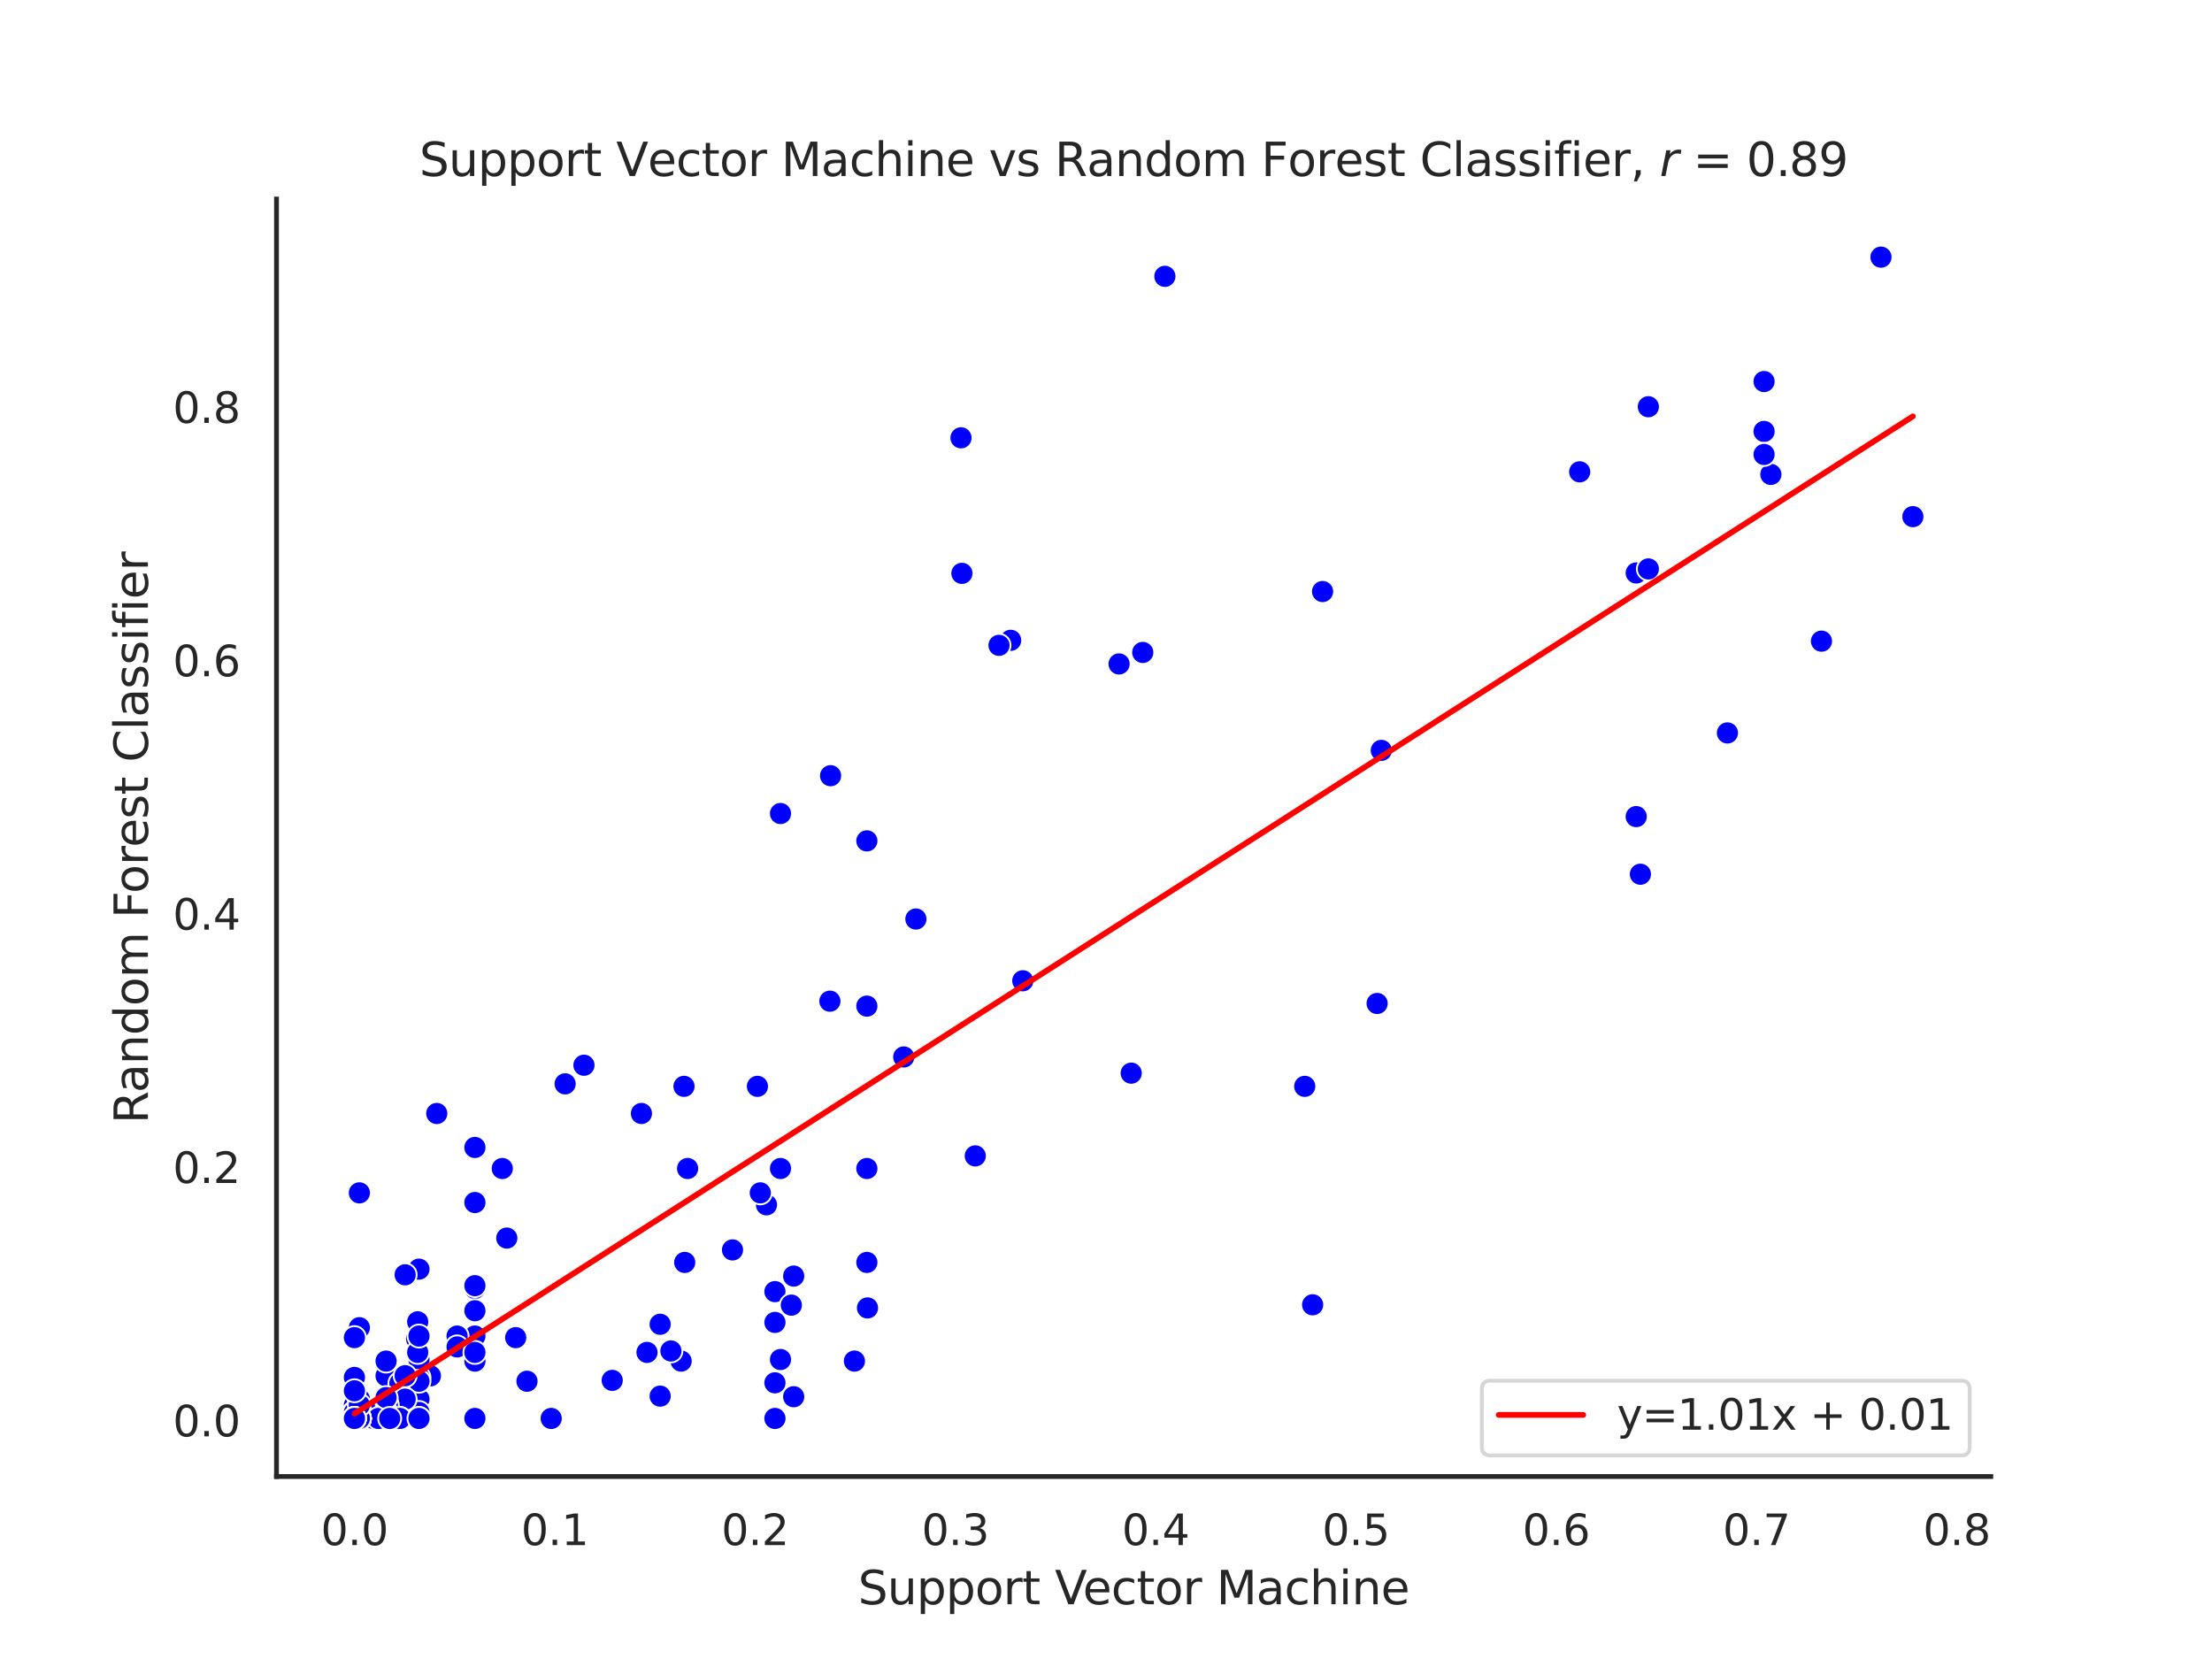 <?xml version="1.0" encoding="utf-8" standalone="no"?>
<!DOCTYPE svg PUBLIC "-//W3C//DTD SVG 1.1//EN"
  "http://www.w3.org/Graphics/SVG/1.1/DTD/svg11.dtd">
<svg xmlns:xlink="http://www.w3.org/1999/xlink" width="576pt" height="432pt" viewBox="0 0 576 432" xmlns="http://www.w3.org/2000/svg" version="1.1">
 <defs>
  <style type="text/css">*{stroke-linejoin: round; stroke-linecap: butt}</style>
 </defs>
 <g id="figure_1">
  <g id="patch_1">
   <path d="M 0 432 
L 576 432 
L 576 0 
L 0 0 
z
" style="fill: #ffffff"/>
  </g>
  <g id="axes_1">
   <g id="patch_2">
    <path d="M 72 384.48 
L 518.4 384.48 
L 518.4 51.84 
L 72 51.84 
z
" style="fill: #ffffff"/>
   </g>
   <g id="matplotlib.axis_1">
    <g id="xtick_1">
     <g id="text_1">
      <!-- 0.0 -->
      <g style="fill: #262626" transform="translate(83.544 402.338) scale(0.11 -0.11)">
       <defs>
        <path id="DejaVuSans-30" d="M 2034 4250 
Q 1547 4250 1301 3770 
Q 1056 3291 1056 2328 
Q 1056 1369 1301 889 
Q 1547 409 2034 409 
Q 2525 409 2770 889 
Q 3016 1369 3016 2328 
Q 3016 3291 2770 3770 
Q 2525 4250 2034 4250 
z
M 2034 4750 
Q 2819 4750 3233 4129 
Q 3647 3509 3647 2328 
Q 3647 1150 3233 529 
Q 2819 -91 2034 -91 
Q 1250 -91 836 529 
Q 422 1150 422 2328 
Q 422 3509 836 4129 
Q 1250 4750 2034 4750 
z
" transform="scale(0.016)"/>
        <path id="DejaVuSans-2e" d="M 684 794 
L 1344 794 
L 1344 0 
L 684 0 
L 684 794 
z
" transform="scale(0.016)"/>
       </defs>
       <use xlink:href="#DejaVuSans-30"/>
       <use xlink:href="#DejaVuSans-2e" x="63.623"/>
       <use xlink:href="#DejaVuSans-30" x="95.41"/>
      </g>
     </g>
    </g>
    <g id="xtick_2">
     <g id="text_2">
      <!-- 0.1 -->
      <g style="fill: #262626" transform="translate(135.696 402.338) scale(0.11 -0.11)">
       <defs>
        <path id="DejaVuSans-31" d="M 794 531 
L 1825 531 
L 1825 4091 
L 703 3866 
L 703 4441 
L 1819 4666 
L 2450 4666 
L 2450 531 
L 3481 531 
L 3481 0 
L 794 0 
L 794 531 
z
" transform="scale(0.016)"/>
       </defs>
       <use xlink:href="#DejaVuSans-30"/>
       <use xlink:href="#DejaVuSans-2e" x="63.623"/>
       <use xlink:href="#DejaVuSans-31" x="95.41"/>
      </g>
     </g>
    </g>
    <g id="xtick_3">
     <g id="text_3">
      <!-- 0.2 -->
      <g style="fill: #262626" transform="translate(187.848 402.338) scale(0.11 -0.11)">
       <defs>
        <path id="DejaVuSans-32" d="M 1228 531 
L 3431 531 
L 3431 0 
L 469 0 
L 469 531 
Q 828 903 1448 1529 
Q 2069 2156 2228 2338 
Q 2531 2678 2651 2914 
Q 2772 3150 2772 3378 
Q 2772 3750 2511 3984 
Q 2250 4219 1831 4219 
Q 1534 4219 1204 4116 
Q 875 4013 500 3803 
L 500 4441 
Q 881 4594 1212 4672 
Q 1544 4750 1819 4750 
Q 2544 4750 2975 4387 
Q 3406 4025 3406 3419 
Q 3406 3131 3298 2873 
Q 3191 2616 2906 2266 
Q 2828 2175 2409 1742 
Q 1991 1309 1228 531 
z
" transform="scale(0.016)"/>
       </defs>
       <use xlink:href="#DejaVuSans-30"/>
       <use xlink:href="#DejaVuSans-2e" x="63.623"/>
       <use xlink:href="#DejaVuSans-32" x="95.41"/>
      </g>
     </g>
    </g>
    <g id="xtick_4">
     <g id="text_4">
      <!-- 0.3 -->
      <g style="fill: #262626" transform="translate(240.001 402.338) scale(0.11 -0.11)">
       <defs>
        <path id="DejaVuSans-33" d="M 2597 2516 
Q 3050 2419 3304 2112 
Q 3559 1806 3559 1356 
Q 3559 666 3084 287 
Q 2609 -91 1734 -91 
Q 1441 -91 1130 -33 
Q 819 25 488 141 
L 488 750 
Q 750 597 1062 519 
Q 1375 441 1716 441 
Q 2309 441 2620 675 
Q 2931 909 2931 1356 
Q 2931 1769 2642 2001 
Q 2353 2234 1838 2234 
L 1294 2234 
L 1294 2753 
L 1863 2753 
Q 2328 2753 2575 2939 
Q 2822 3125 2822 3475 
Q 2822 3834 2567 4026 
Q 2313 4219 1838 4219 
Q 1578 4219 1281 4162 
Q 984 4106 628 3988 
L 628 4550 
Q 988 4650 1302 4700 
Q 1616 4750 1894 4750 
Q 2613 4750 3031 4423 
Q 3450 4097 3450 3541 
Q 3450 3153 3228 2886 
Q 3006 2619 2597 2516 
z
" transform="scale(0.016)"/>
       </defs>
       <use xlink:href="#DejaVuSans-30"/>
       <use xlink:href="#DejaVuSans-2e" x="63.623"/>
       <use xlink:href="#DejaVuSans-33" x="95.41"/>
      </g>
     </g>
    </g>
    <g id="xtick_5">
     <g id="text_5">
      <!-- 0.4 -->
      <g style="fill: #262626" transform="translate(292.153 402.338) scale(0.11 -0.11)">
       <defs>
        <path id="DejaVuSans-34" d="M 2419 4116 
L 825 1625 
L 2419 1625 
L 2419 4116 
z
M 2253 4666 
L 3047 4666 
L 3047 1625 
L 3713 1625 
L 3713 1100 
L 3047 1100 
L 3047 0 
L 2419 0 
L 2419 1100 
L 313 1100 
L 313 1709 
L 2253 4666 
z
" transform="scale(0.016)"/>
       </defs>
       <use xlink:href="#DejaVuSans-30"/>
       <use xlink:href="#DejaVuSans-2e" x="63.623"/>
       <use xlink:href="#DejaVuSans-34" x="95.41"/>
      </g>
     </g>
    </g>
    <g id="xtick_6">
     <g id="text_6">
      <!-- 0.5 -->
      <g style="fill: #262626" transform="translate(344.305 402.338) scale(0.11 -0.11)">
       <defs>
        <path id="DejaVuSans-35" d="M 691 4666 
L 3169 4666 
L 3169 4134 
L 1269 4134 
L 1269 2991 
Q 1406 3038 1543 3061 
Q 1681 3084 1819 3084 
Q 2600 3084 3056 2656 
Q 3513 2228 3513 1497 
Q 3513 744 3044 326 
Q 2575 -91 1722 -91 
Q 1428 -91 1123 -41 
Q 819 9 494 109 
L 494 744 
Q 775 591 1075 516 
Q 1375 441 1709 441 
Q 2250 441 2565 725 
Q 2881 1009 2881 1497 
Q 2881 1984 2565 2268 
Q 2250 2553 1709 2553 
Q 1456 2553 1204 2497 
Q 953 2441 691 2322 
L 691 4666 
z
" transform="scale(0.016)"/>
       </defs>
       <use xlink:href="#DejaVuSans-30"/>
       <use xlink:href="#DejaVuSans-2e" x="63.623"/>
       <use xlink:href="#DejaVuSans-35" x="95.41"/>
      </g>
     </g>
    </g>
    <g id="xtick_7">
     <g id="text_7">
      <!-- 0.6 -->
      <g style="fill: #262626" transform="translate(396.457 402.338) scale(0.11 -0.11)">
       <defs>
        <path id="DejaVuSans-36" d="M 2113 2584 
Q 1688 2584 1439 2293 
Q 1191 2003 1191 1497 
Q 1191 994 1439 701 
Q 1688 409 2113 409 
Q 2538 409 2786 701 
Q 3034 994 3034 1497 
Q 3034 2003 2786 2293 
Q 2538 2584 2113 2584 
z
M 3366 4563 
L 3366 3988 
Q 3128 4100 2886 4159 
Q 2644 4219 2406 4219 
Q 1781 4219 1451 3797 
Q 1122 3375 1075 2522 
Q 1259 2794 1537 2939 
Q 1816 3084 2150 3084 
Q 2853 3084 3261 2657 
Q 3669 2231 3669 1497 
Q 3669 778 3244 343 
Q 2819 -91 2113 -91 
Q 1303 -91 875 529 
Q 447 1150 447 2328 
Q 447 3434 972 4092 
Q 1497 4750 2381 4750 
Q 2619 4750 2861 4703 
Q 3103 4656 3366 4563 
z
" transform="scale(0.016)"/>
       </defs>
       <use xlink:href="#DejaVuSans-30"/>
       <use xlink:href="#DejaVuSans-2e" x="63.623"/>
       <use xlink:href="#DejaVuSans-36" x="95.41"/>
      </g>
     </g>
    </g>
    <g id="xtick_8">
     <g id="text_8">
      <!-- 0.7 -->
      <g style="fill: #262626" transform="translate(448.609 402.338) scale(0.11 -0.11)">
       <defs>
        <path id="DejaVuSans-37" d="M 525 4666 
L 3525 4666 
L 3525 4397 
L 1831 0 
L 1172 0 
L 2766 4134 
L 525 4134 
L 525 4666 
z
" transform="scale(0.016)"/>
       </defs>
       <use xlink:href="#DejaVuSans-30"/>
       <use xlink:href="#DejaVuSans-2e" x="63.623"/>
       <use xlink:href="#DejaVuSans-37" x="95.41"/>
      </g>
     </g>
    </g>
    <g id="xtick_9">
     <g id="text_9">
      <!-- 0.8 -->
      <g style="fill: #262626" transform="translate(500.761 402.338) scale(0.11 -0.11)">
       <defs>
        <path id="DejaVuSans-38" d="M 2034 2216 
Q 1584 2216 1326 1975 
Q 1069 1734 1069 1313 
Q 1069 891 1326 650 
Q 1584 409 2034 409 
Q 2484 409 2743 651 
Q 3003 894 3003 1313 
Q 3003 1734 2745 1975 
Q 2488 2216 2034 2216 
z
M 1403 2484 
Q 997 2584 770 2862 
Q 544 3141 544 3541 
Q 544 4100 942 4425 
Q 1341 4750 2034 4750 
Q 2731 4750 3128 4425 
Q 3525 4100 3525 3541 
Q 3525 3141 3298 2862 
Q 3072 2584 2669 2484 
Q 3125 2378 3379 2068 
Q 3634 1759 3634 1313 
Q 3634 634 3220 271 
Q 2806 -91 2034 -91 
Q 1263 -91 848 271 
Q 434 634 434 1313 
Q 434 1759 690 2068 
Q 947 2378 1403 2484 
z
M 1172 3481 
Q 1172 3119 1398 2916 
Q 1625 2713 2034 2713 
Q 2441 2713 2670 2916 
Q 2900 3119 2900 3481 
Q 2900 3844 2670 4047 
Q 2441 4250 2034 4250 
Q 1625 4250 1398 4047 
Q 1172 3844 1172 3481 
z
" transform="scale(0.016)"/>
       </defs>
       <use xlink:href="#DejaVuSans-30"/>
       <use xlink:href="#DejaVuSans-2e" x="63.623"/>
       <use xlink:href="#DejaVuSans-38" x="95.41"/>
      </g>
     </g>
    </g>
    <g id="text_10">
     <!-- Support Vector Machine -->
     <g style="fill: #262626" transform="translate(223.43 417.744) scale(0.12 -0.12)">
      <defs>
       <path id="DejaVuSans-53" d="M 3425 4513 
L 3425 3897 
Q 3066 4069 2747 4153 
Q 2428 4238 2131 4238 
Q 1616 4238 1336 4038 
Q 1056 3838 1056 3469 
Q 1056 3159 1242 3001 
Q 1428 2844 1947 2747 
L 2328 2669 
Q 3034 2534 3370 2195 
Q 3706 1856 3706 1288 
Q 3706 609 3251 259 
Q 2797 -91 1919 -91 
Q 1588 -91 1214 -16 
Q 841 59 441 206 
L 441 856 
Q 825 641 1194 531 
Q 1563 422 1919 422 
Q 2459 422 2753 634 
Q 3047 847 3047 1241 
Q 3047 1584 2836 1778 
Q 2625 1972 2144 2069 
L 1759 2144 
Q 1053 2284 737 2584 
Q 422 2884 422 3419 
Q 422 4038 858 4394 
Q 1294 4750 2059 4750 
Q 2388 4750 2728 4690 
Q 3069 4631 3425 4513 
z
" transform="scale(0.016)"/>
       <path id="DejaVuSans-75" d="M 544 1381 
L 544 3500 
L 1119 3500 
L 1119 1403 
Q 1119 906 1312 657 
Q 1506 409 1894 409 
Q 2359 409 2629 706 
Q 2900 1003 2900 1516 
L 2900 3500 
L 3475 3500 
L 3475 0 
L 2900 0 
L 2900 538 
Q 2691 219 2414 64 
Q 2138 -91 1772 -91 
Q 1169 -91 856 284 
Q 544 659 544 1381 
z
M 1991 3584 
L 1991 3584 
z
" transform="scale(0.016)"/>
       <path id="DejaVuSans-70" d="M 1159 525 
L 1159 -1331 
L 581 -1331 
L 581 3500 
L 1159 3500 
L 1159 2969 
Q 1341 3281 1617 3432 
Q 1894 3584 2278 3584 
Q 2916 3584 3314 3078 
Q 3713 2572 3713 1747 
Q 3713 922 3314 415 
Q 2916 -91 2278 -91 
Q 1894 -91 1617 61 
Q 1341 213 1159 525 
z
M 3116 1747 
Q 3116 2381 2855 2742 
Q 2594 3103 2138 3103 
Q 1681 3103 1420 2742 
Q 1159 2381 1159 1747 
Q 1159 1113 1420 752 
Q 1681 391 2138 391 
Q 2594 391 2855 752 
Q 3116 1113 3116 1747 
z
" transform="scale(0.016)"/>
       <path id="DejaVuSans-6f" d="M 1959 3097 
Q 1497 3097 1228 2736 
Q 959 2375 959 1747 
Q 959 1119 1226 758 
Q 1494 397 1959 397 
Q 2419 397 2687 759 
Q 2956 1122 2956 1747 
Q 2956 2369 2687 2733 
Q 2419 3097 1959 3097 
z
M 1959 3584 
Q 2709 3584 3137 3096 
Q 3566 2609 3566 1747 
Q 3566 888 3137 398 
Q 2709 -91 1959 -91 
Q 1206 -91 779 398 
Q 353 888 353 1747 
Q 353 2609 779 3096 
Q 1206 3584 1959 3584 
z
" transform="scale(0.016)"/>
       <path id="DejaVuSans-72" d="M 2631 2963 
Q 2534 3019 2420 3045 
Q 2306 3072 2169 3072 
Q 1681 3072 1420 2755 
Q 1159 2438 1159 1844 
L 1159 0 
L 581 0 
L 581 3500 
L 1159 3500 
L 1159 2956 
Q 1341 3275 1631 3429 
Q 1922 3584 2338 3584 
Q 2397 3584 2469 3576 
Q 2541 3569 2628 3553 
L 2631 2963 
z
" transform="scale(0.016)"/>
       <path id="DejaVuSans-74" d="M 1172 4494 
L 1172 3500 
L 2356 3500 
L 2356 3053 
L 1172 3053 
L 1172 1153 
Q 1172 725 1289 603 
Q 1406 481 1766 481 
L 2356 481 
L 2356 0 
L 1766 0 
Q 1100 0 847 248 
Q 594 497 594 1153 
L 594 3053 
L 172 3053 
L 172 3500 
L 594 3500 
L 594 4494 
L 1172 4494 
z
" transform="scale(0.016)"/>
       <path id="DejaVuSans-20" transform="scale(0.016)"/>
       <path id="DejaVuSans-56" d="M 1831 0 
L 50 4666 
L 709 4666 
L 2188 738 
L 3669 4666 
L 4325 4666 
L 2547 0 
L 1831 0 
z
" transform="scale(0.016)"/>
       <path id="DejaVuSans-65" d="M 3597 1894 
L 3597 1613 
L 953 1613 
Q 991 1019 1311 708 
Q 1631 397 2203 397 
Q 2534 397 2845 478 
Q 3156 559 3463 722 
L 3463 178 
Q 3153 47 2828 -22 
Q 2503 -91 2169 -91 
Q 1331 -91 842 396 
Q 353 884 353 1716 
Q 353 2575 817 3079 
Q 1281 3584 2069 3584 
Q 2775 3584 3186 3129 
Q 3597 2675 3597 1894 
z
M 3022 2063 
Q 3016 2534 2758 2815 
Q 2500 3097 2075 3097 
Q 1594 3097 1305 2825 
Q 1016 2553 972 2059 
L 3022 2063 
z
" transform="scale(0.016)"/>
       <path id="DejaVuSans-63" d="M 3122 3366 
L 3122 2828 
Q 2878 2963 2633 3030 
Q 2388 3097 2138 3097 
Q 1578 3097 1268 2742 
Q 959 2388 959 1747 
Q 959 1106 1268 751 
Q 1578 397 2138 397 
Q 2388 397 2633 464 
Q 2878 531 3122 666 
L 3122 134 
Q 2881 22 2623 -34 
Q 2366 -91 2075 -91 
Q 1284 -91 818 406 
Q 353 903 353 1747 
Q 353 2603 823 3093 
Q 1294 3584 2113 3584 
Q 2378 3584 2631 3529 
Q 2884 3475 3122 3366 
z
" transform="scale(0.016)"/>
       <path id="DejaVuSans-4d" d="M 628 4666 
L 1569 4666 
L 2759 1491 
L 3956 4666 
L 4897 4666 
L 4897 0 
L 4281 0 
L 4281 4097 
L 3078 897 
L 2444 897 
L 1241 4097 
L 1241 0 
L 628 0 
L 628 4666 
z
" transform="scale(0.016)"/>
       <path id="DejaVuSans-61" d="M 2194 1759 
Q 1497 1759 1228 1600 
Q 959 1441 959 1056 
Q 959 750 1161 570 
Q 1363 391 1709 391 
Q 2188 391 2477 730 
Q 2766 1069 2766 1631 
L 2766 1759 
L 2194 1759 
z
M 3341 1997 
L 3341 0 
L 2766 0 
L 2766 531 
Q 2569 213 2275 61 
Q 1981 -91 1556 -91 
Q 1019 -91 701 211 
Q 384 513 384 1019 
Q 384 1609 779 1909 
Q 1175 2209 1959 2209 
L 2766 2209 
L 2766 2266 
Q 2766 2663 2505 2880 
Q 2244 3097 1772 3097 
Q 1472 3097 1187 3025 
Q 903 2953 641 2809 
L 641 3341 
Q 956 3463 1253 3523 
Q 1550 3584 1831 3584 
Q 2591 3584 2966 3190 
Q 3341 2797 3341 1997 
z
" transform="scale(0.016)"/>
       <path id="DejaVuSans-68" d="M 3513 2113 
L 3513 0 
L 2938 0 
L 2938 2094 
Q 2938 2591 2744 2837 
Q 2550 3084 2163 3084 
Q 1697 3084 1428 2787 
Q 1159 2491 1159 1978 
L 1159 0 
L 581 0 
L 581 4863 
L 1159 4863 
L 1159 2956 
Q 1366 3272 1645 3428 
Q 1925 3584 2291 3584 
Q 2894 3584 3203 3211 
Q 3513 2838 3513 2113 
z
" transform="scale(0.016)"/>
       <path id="DejaVuSans-69" d="M 603 3500 
L 1178 3500 
L 1178 0 
L 603 0 
L 603 3500 
z
M 603 4863 
L 1178 4863 
L 1178 4134 
L 603 4134 
L 603 4863 
z
" transform="scale(0.016)"/>
       <path id="DejaVuSans-6e" d="M 3513 2113 
L 3513 0 
L 2938 0 
L 2938 2094 
Q 2938 2591 2744 2837 
Q 2550 3084 2163 3084 
Q 1697 3084 1428 2787 
Q 1159 2491 1159 1978 
L 1159 0 
L 581 0 
L 581 3500 
L 1159 3500 
L 1159 2956 
Q 1366 3272 1645 3428 
Q 1925 3584 2291 3584 
Q 2894 3584 3203 3211 
Q 3513 2838 3513 2113 
z
" transform="scale(0.016)"/>
      </defs>
      <use xlink:href="#DejaVuSans-53"/>
      <use xlink:href="#DejaVuSans-75" x="63.477"/>
      <use xlink:href="#DejaVuSans-70" x="126.855"/>
      <use xlink:href="#DejaVuSans-70" x="190.332"/>
      <use xlink:href="#DejaVuSans-6f" x="253.809"/>
      <use xlink:href="#DejaVuSans-72" x="314.99"/>
      <use xlink:href="#DejaVuSans-74" x="356.104"/>
      <use xlink:href="#DejaVuSans-20" x="395.312"/>
      <use xlink:href="#DejaVuSans-56" x="427.1"/>
      <use xlink:href="#DejaVuSans-65" x="487.758"/>
      <use xlink:href="#DejaVuSans-63" x="549.281"/>
      <use xlink:href="#DejaVuSans-74" x="604.262"/>
      <use xlink:href="#DejaVuSans-6f" x="643.471"/>
      <use xlink:href="#DejaVuSans-72" x="704.652"/>
      <use xlink:href="#DejaVuSans-20" x="745.766"/>
      <use xlink:href="#DejaVuSans-4d" x="777.553"/>
      <use xlink:href="#DejaVuSans-61" x="863.832"/>
      <use xlink:href="#DejaVuSans-63" x="925.111"/>
      <use xlink:href="#DejaVuSans-68" x="980.092"/>
      <use xlink:href="#DejaVuSans-69" x="1043.471"/>
      <use xlink:href="#DejaVuSans-6e" x="1071.254"/>
      <use xlink:href="#DejaVuSans-65" x="1134.633"/>
     </g>
    </g>
   </g>
   <g id="matplotlib.axis_2">
    <g id="ytick_1">
     <g id="text_11">
      <!-- 0.0 -->
      <g style="fill: #262626" transform="translate(45.007 374.028) scale(0.11 -0.11)">
       <use xlink:href="#DejaVuSans-30"/>
       <use xlink:href="#DejaVuSans-2e" x="63.623"/>
       <use xlink:href="#DejaVuSans-30" x="95.41"/>
      </g>
     </g>
    </g>
    <g id="ytick_2">
     <g id="text_12">
      <!-- 0.2 -->
      <g style="fill: #262626" transform="translate(45.007 308.052) scale(0.11 -0.11)">
       <use xlink:href="#DejaVuSans-30"/>
       <use xlink:href="#DejaVuSans-2e" x="63.623"/>
       <use xlink:href="#DejaVuSans-32" x="95.41"/>
      </g>
     </g>
    </g>
    <g id="ytick_3">
     <g id="text_13">
      <!-- 0.4 -->
      <g style="fill: #262626" transform="translate(45.007 242.076) scale(0.11 -0.11)">
       <use xlink:href="#DejaVuSans-30"/>
       <use xlink:href="#DejaVuSans-2e" x="63.623"/>
       <use xlink:href="#DejaVuSans-34" x="95.41"/>
      </g>
     </g>
    </g>
    <g id="ytick_4">
     <g id="text_14">
      <!-- 0.6 -->
      <g style="fill: #262626" transform="translate(45.007 176.101) scale(0.11 -0.11)">
       <use xlink:href="#DejaVuSans-30"/>
       <use xlink:href="#DejaVuSans-2e" x="63.623"/>
       <use xlink:href="#DejaVuSans-36" x="95.41"/>
      </g>
     </g>
    </g>
    <g id="ytick_5">
     <g id="text_15">
      <!-- 0.8 -->
      <g style="fill: #262626" transform="translate(45.007 110.125) scale(0.11 -0.11)">
       <use xlink:href="#DejaVuSans-30"/>
       <use xlink:href="#DejaVuSans-2e" x="63.623"/>
       <use xlink:href="#DejaVuSans-38" x="95.41"/>
      </g>
     </g>
    </g>
    <g id="text_16">
     <!-- Random Forest Classifier -->
     <g style="fill: #262626" transform="translate(38.511 292.607) rotate(-90) scale(0.12 -0.12)">
      <defs>
       <path id="DejaVuSans-52" d="M 2841 2188 
Q 3044 2119 3236 1894 
Q 3428 1669 3622 1275 
L 4263 0 
L 3584 0 
L 2988 1197 
Q 2756 1666 2539 1819 
Q 2322 1972 1947 1972 
L 1259 1972 
L 1259 0 
L 628 0 
L 628 4666 
L 2053 4666 
Q 2853 4666 3247 4331 
Q 3641 3997 3641 3322 
Q 3641 2881 3436 2590 
Q 3231 2300 2841 2188 
z
M 1259 4147 
L 1259 2491 
L 2053 2491 
Q 2509 2491 2742 2702 
Q 2975 2913 2975 3322 
Q 2975 3731 2742 3939 
Q 2509 4147 2053 4147 
L 1259 4147 
z
" transform="scale(0.016)"/>
       <path id="DejaVuSans-64" d="M 2906 2969 
L 2906 4863 
L 3481 4863 
L 3481 0 
L 2906 0 
L 2906 525 
Q 2725 213 2448 61 
Q 2172 -91 1784 -91 
Q 1150 -91 751 415 
Q 353 922 353 1747 
Q 353 2572 751 3078 
Q 1150 3584 1784 3584 
Q 2172 3584 2448 3432 
Q 2725 3281 2906 2969 
z
M 947 1747 
Q 947 1113 1208 752 
Q 1469 391 1925 391 
Q 2381 391 2643 752 
Q 2906 1113 2906 1747 
Q 2906 2381 2643 2742 
Q 2381 3103 1925 3103 
Q 1469 3103 1208 2742 
Q 947 2381 947 1747 
z
" transform="scale(0.016)"/>
       <path id="DejaVuSans-6d" d="M 3328 2828 
Q 3544 3216 3844 3400 
Q 4144 3584 4550 3584 
Q 5097 3584 5394 3201 
Q 5691 2819 5691 2113 
L 5691 0 
L 5113 0 
L 5113 2094 
Q 5113 2597 4934 2840 
Q 4756 3084 4391 3084 
Q 3944 3084 3684 2787 
Q 3425 2491 3425 1978 
L 3425 0 
L 2847 0 
L 2847 2094 
Q 2847 2600 2669 2842 
Q 2491 3084 2119 3084 
Q 1678 3084 1418 2786 
Q 1159 2488 1159 1978 
L 1159 0 
L 581 0 
L 581 3500 
L 1159 3500 
L 1159 2956 
Q 1356 3278 1631 3431 
Q 1906 3584 2284 3584 
Q 2666 3584 2933 3390 
Q 3200 3197 3328 2828 
z
" transform="scale(0.016)"/>
       <path id="DejaVuSans-46" d="M 628 4666 
L 3309 4666 
L 3309 4134 
L 1259 4134 
L 1259 2759 
L 3109 2759 
L 3109 2228 
L 1259 2228 
L 1259 0 
L 628 0 
L 628 4666 
z
" transform="scale(0.016)"/>
       <path id="DejaVuSans-73" d="M 2834 3397 
L 2834 2853 
Q 2591 2978 2328 3040 
Q 2066 3103 1784 3103 
Q 1356 3103 1142 2972 
Q 928 2841 928 2578 
Q 928 2378 1081 2264 
Q 1234 2150 1697 2047 
L 1894 2003 
Q 2506 1872 2764 1633 
Q 3022 1394 3022 966 
Q 3022 478 2636 193 
Q 2250 -91 1575 -91 
Q 1294 -91 989 -36 
Q 684 19 347 128 
L 347 722 
Q 666 556 975 473 
Q 1284 391 1588 391 
Q 1994 391 2212 530 
Q 2431 669 2431 922 
Q 2431 1156 2273 1281 
Q 2116 1406 1581 1522 
L 1381 1569 
Q 847 1681 609 1914 
Q 372 2147 372 2553 
Q 372 3047 722 3315 
Q 1072 3584 1716 3584 
Q 2034 3584 2315 3537 
Q 2597 3491 2834 3397 
z
" transform="scale(0.016)"/>
       <path id="DejaVuSans-43" d="M 4122 4306 
L 4122 3641 
Q 3803 3938 3442 4084 
Q 3081 4231 2675 4231 
Q 1875 4231 1450 3742 
Q 1025 3253 1025 2328 
Q 1025 1406 1450 917 
Q 1875 428 2675 428 
Q 3081 428 3442 575 
Q 3803 722 4122 1019 
L 4122 359 
Q 3791 134 3420 21 
Q 3050 -91 2638 -91 
Q 1578 -91 968 557 
Q 359 1206 359 2328 
Q 359 3453 968 4101 
Q 1578 4750 2638 4750 
Q 3056 4750 3426 4639 
Q 3797 4528 4122 4306 
z
" transform="scale(0.016)"/>
       <path id="DejaVuSans-6c" d="M 603 4863 
L 1178 4863 
L 1178 0 
L 603 0 
L 603 4863 
z
" transform="scale(0.016)"/>
       <path id="DejaVuSans-66" d="M 2375 4863 
L 2375 4384 
L 1825 4384 
Q 1516 4384 1395 4259 
Q 1275 4134 1275 3809 
L 1275 3500 
L 2222 3500 
L 2222 3053 
L 1275 3053 
L 1275 0 
L 697 0 
L 697 3053 
L 147 3053 
L 147 3500 
L 697 3500 
L 697 3744 
Q 697 4328 969 4595 
Q 1241 4863 1831 4863 
L 2375 4863 
z
" transform="scale(0.016)"/>
      </defs>
      <use xlink:href="#DejaVuSans-52"/>
      <use xlink:href="#DejaVuSans-61" x="67.232"/>
      <use xlink:href="#DejaVuSans-6e" x="128.512"/>
      <use xlink:href="#DejaVuSans-64" x="191.891"/>
      <use xlink:href="#DejaVuSans-6f" x="255.367"/>
      <use xlink:href="#DejaVuSans-6d" x="316.549"/>
      <use xlink:href="#DejaVuSans-20" x="413.961"/>
      <use xlink:href="#DejaVuSans-46" x="445.748"/>
      <use xlink:href="#DejaVuSans-6f" x="499.643"/>
      <use xlink:href="#DejaVuSans-72" x="560.824"/>
      <use xlink:href="#DejaVuSans-65" x="599.688"/>
      <use xlink:href="#DejaVuSans-73" x="661.211"/>
      <use xlink:href="#DejaVuSans-74" x="713.311"/>
      <use xlink:href="#DejaVuSans-20" x="752.52"/>
      <use xlink:href="#DejaVuSans-43" x="784.307"/>
      <use xlink:href="#DejaVuSans-6c" x="854.131"/>
      <use xlink:href="#DejaVuSans-61" x="881.914"/>
      <use xlink:href="#DejaVuSans-73" x="943.193"/>
      <use xlink:href="#DejaVuSans-73" x="995.293"/>
      <use xlink:href="#DejaVuSans-69" x="1047.393"/>
      <use xlink:href="#DejaVuSans-66" x="1075.176"/>
      <use xlink:href="#DejaVuSans-69" x="1110.381"/>
      <use xlink:href="#DejaVuSans-65" x="1138.164"/>
      <use xlink:href="#DejaVuSans-72" x="1199.688"/>
     </g>
    </g>
   </g>
   <g id="PathCollection_1">
    <defs>
     <path id="mde71bf0c1b" d="M 0 3 
C 0.796 3 1.559 2.684 2.121 2.121 
C 2.684 1.559 3 0.796 3 0 
C 3 -0.796 2.684 -1.559 2.121 -2.121 
C 1.559 -2.684 0.796 -3 0 -3 
C -0.796 -3 -1.559 -2.684 -2.121 -2.121 
C -2.684 -1.559 -3 -0.796 -3 0 
C -3 0.796 -2.684 1.559 -2.121 2.121 
C -1.559 2.684 -0.796 3 0 3 
z
" style="stroke: #ffffff; stroke-width: 0.48"/>
    </defs>
    <g clip-path="url(#p0e01b14a49)">
     <use xlink:href="#mde71bf0c1b" x="250.473" y="149.299" style="fill: #0000ff; stroke: #ffffff; stroke-width: 0.48"/>
     <use xlink:href="#mde71bf0c1b" x="100.532" y="364.335" style="fill: #0000ff; stroke: #ffffff; stroke-width: 0.48"/>
     <use xlink:href="#mde71bf0c1b" x="253.961" y="300.992" style="fill: #0000ff; stroke: #ffffff; stroke-width: 0.48"/>
     <use xlink:href="#mde71bf0c1b" x="92.291" y="369.36" style="fill: #0000ff; stroke: #ffffff; stroke-width: 0.48"/>
     <use xlink:href="#mde71bf0c1b" x="411.345" y="122.863" style="fill: #0000ff; stroke: #ffffff; stroke-width: 0.48"/>
     <use xlink:href="#mde71bf0c1b" x="92.291" y="369.36" style="fill: #0000ff; stroke: #ffffff; stroke-width: 0.48"/>
     <use xlink:href="#mde71bf0c1b" x="93.579" y="369.36" style="fill: #0000ff; stroke: #ffffff; stroke-width: 0.48"/>
     <use xlink:href="#mde71bf0c1b" x="92.291" y="369.36" style="fill: #0000ff; stroke: #ffffff; stroke-width: 0.48"/>
     <use xlink:href="#mde71bf0c1b" x="92.291" y="369.36" style="fill: #0000ff; stroke: #ffffff; stroke-width: 0.48"/>
     <use xlink:href="#mde71bf0c1b" x="201.793" y="336.336" style="fill: #0000ff; stroke: #ffffff; stroke-width: 0.48"/>
     <use xlink:href="#mde71bf0c1b" x="109.096" y="367.808" style="fill: #0000ff; stroke: #ffffff; stroke-width: 0.48"/>
     <use xlink:href="#mde71bf0c1b" x="177.364" y="354.424" style="fill: #0000ff; stroke: #ffffff; stroke-width: 0.48"/>
     <use xlink:href="#mde71bf0c1b" x="109.096" y="364.335" style="fill: #0000ff; stroke: #ffffff; stroke-width: 0.48"/>
     <use xlink:href="#mde71bf0c1b" x="93.579" y="369.36" style="fill: #0000ff; stroke: #ffffff; stroke-width: 0.48"/>
     <use xlink:href="#mde71bf0c1b" x="92.291" y="369.36" style="fill: #0000ff; stroke: #ffffff; stroke-width: 0.48"/>
     <use xlink:href="#mde71bf0c1b" x="92.291" y="369.36" style="fill: #0000ff; stroke: #ffffff; stroke-width: 0.48"/>
     <use xlink:href="#mde71bf0c1b" x="97.258" y="369.36" style="fill: #0000ff; stroke: #ffffff; stroke-width: 0.48"/>
     <use xlink:href="#mde71bf0c1b" x="104.129" y="369.36" style="fill: #0000ff; stroke: #ffffff; stroke-width: 0.48"/>
     <use xlink:href="#mde71bf0c1b" x="92.291" y="369.36" style="fill: #0000ff; stroke: #ffffff; stroke-width: 0.48"/>
     <use xlink:href="#mde71bf0c1b" x="358.6" y="261.301" style="fill: #0000ff; stroke: #ffffff; stroke-width: 0.48"/>
     <use xlink:href="#mde71bf0c1b" x="92.291" y="362.153" style="fill: #0000ff; stroke: #ffffff; stroke-width: 0.48"/>
     <use xlink:href="#mde71bf0c1b" x="123.665" y="335.509" style="fill: #0000ff; stroke: #ffffff; stroke-width: 0.48"/>
     <use xlink:href="#mde71bf0c1b" x="92.291" y="369.36" style="fill: #0000ff; stroke: #ffffff; stroke-width: 0.48"/>
     <use xlink:href="#mde71bf0c1b" x="109.096" y="348.315" style="fill: #0000ff; stroke: #ffffff; stroke-width: 0.48"/>
     <use xlink:href="#mde71bf0c1b" x="93.579" y="369.36" style="fill: #0000ff; stroke: #ffffff; stroke-width: 0.48"/>
     <use xlink:href="#mde71bf0c1b" x="92.291" y="369.36" style="fill: #0000ff; stroke: #ffffff; stroke-width: 0.48"/>
     <use xlink:href="#mde71bf0c1b" x="303.332" y="71.958" style="fill: #0000ff; stroke: #ffffff; stroke-width: 0.48"/>
     <use xlink:href="#mde71bf0c1b" x="93.579" y="369.36" style="fill: #0000ff; stroke: #ffffff; stroke-width: 0.48"/>
     <use xlink:href="#mde71bf0c1b" x="143.533" y="369.36" style="fill: #0000ff; stroke: #ffffff; stroke-width: 0.48"/>
     <use xlink:href="#mde71bf0c1b" x="92.291" y="367.808" style="fill: #0000ff; stroke: #ffffff; stroke-width: 0.48"/>
     <use xlink:href="#mde71bf0c1b" x="108.479" y="348.61" style="fill: #0000ff; stroke: #ffffff; stroke-width: 0.48"/>
     <use xlink:href="#mde71bf0c1b" x="112.076" y="358.272" style="fill: #0000ff; stroke: #ffffff; stroke-width: 0.48"/>
     <use xlink:href="#mde71bf0c1b" x="250.242" y="114.009" style="fill: #0000ff; stroke: #ffffff; stroke-width: 0.48"/>
     <use xlink:href="#mde71bf0c1b" x="92.291" y="369.36" style="fill: #0000ff; stroke: #ffffff; stroke-width: 0.48"/>
     <use xlink:href="#mde71bf0c1b" x="102.142" y="358.272" style="fill: #0000ff; stroke: #ffffff; stroke-width: 0.48"/>
     <use xlink:href="#mde71bf0c1b" x="93.579" y="369.36" style="fill: #0000ff; stroke: #ffffff; stroke-width: 0.48"/>
     <use xlink:href="#mde71bf0c1b" x="159.419" y="359.448" style="fill: #0000ff; stroke: #ffffff; stroke-width: 0.48"/>
     <use xlink:href="#mde71bf0c1b" x="225.729" y="218.961" style="fill: #0000ff; stroke: #ffffff; stroke-width: 0.48"/>
     <use xlink:href="#mde71bf0c1b" x="92.291" y="367.808" style="fill: #0000ff; stroke: #ffffff; stroke-width: 0.48"/>
     <use xlink:href="#mde71bf0c1b" x="92.291" y="369.36" style="fill: #0000ff; stroke: #ffffff; stroke-width: 0.48"/>
     <use xlink:href="#mde71bf0c1b" x="92.291" y="369.36" style="fill: #0000ff; stroke: #ffffff; stroke-width: 0.48"/>
     <use xlink:href="#mde71bf0c1b" x="109.096" y="358.68" style="fill: #0000ff; stroke: #ffffff; stroke-width: 0.48"/>
     <use xlink:href="#mde71bf0c1b" x="92.291" y="369.36" style="fill: #0000ff; stroke: #ffffff; stroke-width: 0.48"/>
     <use xlink:href="#mde71bf0c1b" x="344.396" y="154.033" style="fill: #0000ff; stroke: #ffffff; stroke-width: 0.48"/>
     <use xlink:href="#mde71bf0c1b" x="498.109" y="134.535" style="fill: #0000ff; stroke: #ffffff; stroke-width: 0.48"/>
     <use xlink:href="#mde71bf0c1b" x="92.291" y="369.36" style="fill: #0000ff; stroke: #ffffff; stroke-width: 0.48"/>
     <use xlink:href="#mde71bf0c1b" x="93.579" y="367.808" style="fill: #0000ff; stroke: #ffffff; stroke-width: 0.48"/>
     <use xlink:href="#mde71bf0c1b" x="263.171" y="166.736" style="fill: #0000ff; stroke: #ffffff; stroke-width: 0.48"/>
     <use xlink:href="#mde71bf0c1b" x="92.291" y="369.36" style="fill: #0000ff; stroke: #ffffff; stroke-width: 0.48"/>
     <use xlink:href="#mde71bf0c1b" x="93.579" y="369.36" style="fill: #0000ff; stroke: #ffffff; stroke-width: 0.48"/>
     <use xlink:href="#mde71bf0c1b" x="92.291" y="369.36" style="fill: #0000ff; stroke: #ffffff; stroke-width: 0.48"/>
     <use xlink:href="#mde71bf0c1b" x="123.665" y="369.36" style="fill: #0000ff; stroke: #ffffff; stroke-width: 0.48"/>
     <use xlink:href="#mde71bf0c1b" x="92.291" y="369.36" style="fill: #0000ff; stroke: #ffffff; stroke-width: 0.48"/>
     <use xlink:href="#mde71bf0c1b" x="104.129" y="367.808" style="fill: #0000ff; stroke: #ffffff; stroke-width: 0.48"/>
     <use xlink:href="#mde71bf0c1b" x="178.301" y="328.731" style="fill: #0000ff; stroke: #ffffff; stroke-width: 0.48"/>
     <use xlink:href="#mde71bf0c1b" x="225.729" y="304.277" style="fill: #0000ff; stroke: #ffffff; stroke-width: 0.48"/>
     <use xlink:href="#mde71bf0c1b" x="92.291" y="369.36" style="fill: #0000ff; stroke: #ffffff; stroke-width: 0.48"/>
     <use xlink:href="#mde71bf0c1b" x="201.793" y="369.36" style="fill: #0000ff; stroke: #ffffff; stroke-width: 0.48"/>
     <use xlink:href="#mde71bf0c1b" x="108.765" y="344.193" style="fill: #0000ff; stroke: #ffffff; stroke-width: 0.48"/>
     <use xlink:href="#mde71bf0c1b" x="123.665" y="334.784" style="fill: #0000ff; stroke: #ffffff; stroke-width: 0.48"/>
     <use xlink:href="#mde71bf0c1b" x="100.532" y="358.272" style="fill: #0000ff; stroke: #ffffff; stroke-width: 0.48"/>
     <use xlink:href="#mde71bf0c1b" x="123.665" y="341.309" style="fill: #0000ff; stroke: #ffffff; stroke-width: 0.48"/>
     <use xlink:href="#mde71bf0c1b" x="92.291" y="369.36" style="fill: #0000ff; stroke: #ffffff; stroke-width: 0.48"/>
     <use xlink:href="#mde71bf0c1b" x="123.665" y="353.561" style="fill: #0000ff; stroke: #ffffff; stroke-width: 0.48"/>
     <use xlink:href="#mde71bf0c1b" x="92.291" y="369.36" style="fill: #0000ff; stroke: #ffffff; stroke-width: 0.48"/>
     <use xlink:href="#mde71bf0c1b" x="174.704" y="351.787" style="fill: #0000ff; stroke: #ffffff; stroke-width: 0.48"/>
     <use xlink:href="#mde71bf0c1b" x="109.096" y="367.808" style="fill: #0000ff; stroke: #ffffff; stroke-width: 0.48"/>
     <use xlink:href="#mde71bf0c1b" x="104.129" y="369.36" style="fill: #0000ff; stroke: #ffffff; stroke-width: 0.48"/>
     <use xlink:href="#mde71bf0c1b" x="92.291" y="369.36" style="fill: #0000ff; stroke: #ffffff; stroke-width: 0.48"/>
     <use xlink:href="#mde71bf0c1b" x="341.808" y="339.765" style="fill: #0000ff; stroke: #ffffff; stroke-width: 0.48"/>
     <use xlink:href="#mde71bf0c1b" x="92.291" y="369.36" style="fill: #0000ff; stroke: #ffffff; stroke-width: 0.48"/>
     <use xlink:href="#mde71bf0c1b" x="104.129" y="360.233" style="fill: #0000ff; stroke: #ffffff; stroke-width: 0.48"/>
     <use xlink:href="#mde71bf0c1b" x="93.579" y="367.808" style="fill: #0000ff; stroke: #ffffff; stroke-width: 0.48"/>
     <use xlink:href="#mde71bf0c1b" x="109.096" y="353.97" style="fill: #0000ff; stroke: #ffffff; stroke-width: 0.48"/>
     <use xlink:href="#mde71bf0c1b" x="426.065" y="149.196" style="fill: #0000ff; stroke: #ffffff; stroke-width: 0.48"/>
     <use xlink:href="#mde71bf0c1b" x="199.591" y="313.734" style="fill: #0000ff; stroke: #ffffff; stroke-width: 0.48"/>
     <use xlink:href="#mde71bf0c1b" x="489.805" y="66.96" style="fill: #0000ff; stroke: #ffffff; stroke-width: 0.48"/>
     <use xlink:href="#mde71bf0c1b" x="123.665" y="347.906" style="fill: #0000ff; stroke: #ffffff; stroke-width: 0.48"/>
     <use xlink:href="#mde71bf0c1b" x="93.579" y="369.36" style="fill: #0000ff; stroke: #ffffff; stroke-width: 0.48"/>
     <use xlink:href="#mde71bf0c1b" x="178.114" y="282.881" style="fill: #0000ff; stroke: #ffffff; stroke-width: 0.48"/>
     <use xlink:href="#mde71bf0c1b" x="109.096" y="359.67" style="fill: #0000ff; stroke: #ffffff; stroke-width: 0.48"/>
     <use xlink:href="#mde71bf0c1b" x="92.291" y="369.36" style="fill: #0000ff; stroke: #ffffff; stroke-width: 0.48"/>
     <use xlink:href="#mde71bf0c1b" x="92.291" y="369.36" style="fill: #0000ff; stroke: #ffffff; stroke-width: 0.48"/>
     <use xlink:href="#mde71bf0c1b" x="216.28" y="201.991" style="fill: #0000ff; stroke: #ffffff; stroke-width: 0.48"/>
     <use xlink:href="#mde71bf0c1b" x="190.746" y="325.476" style="fill: #0000ff; stroke: #ffffff; stroke-width: 0.48"/>
     <use xlink:href="#mde71bf0c1b" x="216.104" y="260.705" style="fill: #0000ff; stroke: #ffffff; stroke-width: 0.48"/>
     <use xlink:href="#mde71bf0c1b" x="92.291" y="369.36" style="fill: #0000ff; stroke: #ffffff; stroke-width: 0.48"/>
     <use xlink:href="#mde71bf0c1b" x="93.579" y="369.36" style="fill: #0000ff; stroke: #ffffff; stroke-width: 0.48"/>
     <use xlink:href="#mde71bf0c1b" x="92.291" y="365.888" style="fill: #0000ff; stroke: #ffffff; stroke-width: 0.48"/>
     <use xlink:href="#mde71bf0c1b" x="147.158" y="282.227" style="fill: #0000ff; stroke: #ffffff; stroke-width: 0.48"/>
     <use xlink:href="#mde71bf0c1b" x="168.474" y="352.163" style="fill: #0000ff; stroke: #ffffff; stroke-width: 0.48"/>
     <use xlink:href="#mde71bf0c1b" x="92.291" y="369.36" style="fill: #0000ff; stroke: #ffffff; stroke-width: 0.48"/>
     <use xlink:href="#mde71bf0c1b" x="291.404" y="172.89" style="fill: #0000ff; stroke: #ffffff; stroke-width: 0.48"/>
     <use xlink:href="#mde71bf0c1b" x="137.224" y="359.67" style="fill: #0000ff; stroke: #ffffff; stroke-width: 0.48"/>
     <use xlink:href="#mde71bf0c1b" x="168.474" y="352.163" style="fill: #0000ff; stroke: #ffffff; stroke-width: 0.48"/>
     <use xlink:href="#mde71bf0c1b" x="266.332" y="255.391" style="fill: #0000ff; stroke: #ffffff; stroke-width: 0.48"/>
     <use xlink:href="#mde71bf0c1b" x="109.096" y="369.36" style="fill: #0000ff; stroke: #ffffff; stroke-width: 0.48"/>
     <use xlink:href="#mde71bf0c1b" x="459.358" y="112.343" style="fill: #0000ff; stroke: #ffffff; stroke-width: 0.48"/>
     <use xlink:href="#mde71bf0c1b" x="235.336" y="275.23" style="fill: #0000ff; stroke: #ffffff; stroke-width: 0.48"/>
     <use xlink:href="#mde71bf0c1b" x="474.303" y="166.954" style="fill: #0000ff; stroke: #ffffff; stroke-width: 0.48"/>
     <use xlink:href="#mde71bf0c1b" x="119.03" y="347.906" style="fill: #0000ff; stroke: #ffffff; stroke-width: 0.48"/>
     <use xlink:href="#mde71bf0c1b" x="179.05" y="304.277" style="fill: #0000ff; stroke: #ffffff; stroke-width: 0.48"/>
     <use xlink:href="#mde71bf0c1b" x="92.291" y="367.808" style="fill: #0000ff; stroke: #ffffff; stroke-width: 0.48"/>
     <use xlink:href="#mde71bf0c1b" x="260.14" y="168.047" style="fill: #0000ff; stroke: #ffffff; stroke-width: 0.48"/>
     <use xlink:href="#mde71bf0c1b" x="93.579" y="369.36" style="fill: #0000ff; stroke: #ffffff; stroke-width: 0.48"/>
     <use xlink:href="#mde71bf0c1b" x="92.291" y="369.36" style="fill: #0000ff; stroke: #ffffff; stroke-width: 0.48"/>
     <use xlink:href="#mde71bf0c1b" x="93.579" y="369.36" style="fill: #0000ff; stroke: #ffffff; stroke-width: 0.48"/>
     <use xlink:href="#mde71bf0c1b" x="92.291" y="369.36" style="fill: #0000ff; stroke: #ffffff; stroke-width: 0.48"/>
     <use xlink:href="#mde71bf0c1b" x="461.127" y="123.539" style="fill: #0000ff; stroke: #ffffff; stroke-width: 0.48"/>
     <use xlink:href="#mde71bf0c1b" x="459.358" y="118.341" style="fill: #0000ff; stroke: #ffffff; stroke-width: 0.48"/>
     <use xlink:href="#mde71bf0c1b" x="100.532" y="354.424" style="fill: #0000ff; stroke: #ffffff; stroke-width: 0.48"/>
     <use xlink:href="#mde71bf0c1b" x="105.499" y="364.335" style="fill: #0000ff; stroke: #ffffff; stroke-width: 0.48"/>
     <use xlink:href="#mde71bf0c1b" x="97.175" y="367.808" style="fill: #0000ff; stroke: #ffffff; stroke-width: 0.48"/>
     <use xlink:href="#mde71bf0c1b" x="92.291" y="369.36" style="fill: #0000ff; stroke: #ffffff; stroke-width: 0.48"/>
     <use xlink:href="#mde71bf0c1b" x="108.765" y="352.163" style="fill: #0000ff; stroke: #ffffff; stroke-width: 0.48"/>
     <use xlink:href="#mde71bf0c1b" x="92.291" y="365.888" style="fill: #0000ff; stroke: #ffffff; stroke-width: 0.48"/>
     <use xlink:href="#mde71bf0c1b" x="92.291" y="369.36" style="fill: #0000ff; stroke: #ffffff; stroke-width: 0.48"/>
     <use xlink:href="#mde71bf0c1b" x="92.291" y="369.36" style="fill: #0000ff; stroke: #ffffff; stroke-width: 0.48"/>
     <use xlink:href="#mde71bf0c1b" x="123.665" y="369.36" style="fill: #0000ff; stroke: #ffffff; stroke-width: 0.48"/>
     <use xlink:href="#mde71bf0c1b" x="93.579" y="369.36" style="fill: #0000ff; stroke: #ffffff; stroke-width: 0.48"/>
     <use xlink:href="#mde71bf0c1b" x="238.496" y="239.309" style="fill: #0000ff; stroke: #ffffff; stroke-width: 0.48"/>
     <use xlink:href="#mde71bf0c1b" x="92.291" y="365.888" style="fill: #0000ff; stroke: #ffffff; stroke-width: 0.48"/>
     <use xlink:href="#mde71bf0c1b" x="92.291" y="369.36" style="fill: #0000ff; stroke: #ffffff; stroke-width: 0.48"/>
     <use xlink:href="#mde71bf0c1b" x="134.283" y="348.315" style="fill: #0000ff; stroke: #ffffff; stroke-width: 0.48"/>
     <use xlink:href="#mde71bf0c1b" x="109.096" y="347.906" style="fill: #0000ff; stroke: #ffffff; stroke-width: 0.48"/>
     <use xlink:href="#mde71bf0c1b" x="119.03" y="350.734" style="fill: #0000ff; stroke: #ffffff; stroke-width: 0.48"/>
     <use xlink:href="#mde71bf0c1b" x="225.729" y="261.989" style="fill: #0000ff; stroke: #ffffff; stroke-width: 0.48"/>
     <use xlink:href="#mde71bf0c1b" x="105.499" y="358.226" style="fill: #0000ff; stroke: #ffffff; stroke-width: 0.48"/>
     <use xlink:href="#mde71bf0c1b" x="92.291" y="367.808" style="fill: #0000ff; stroke: #ffffff; stroke-width: 0.48"/>
     <use xlink:href="#mde71bf0c1b" x="92.291" y="369.36" style="fill: #0000ff; stroke: #ffffff; stroke-width: 0.48"/>
     <use xlink:href="#mde71bf0c1b" x="93.579" y="364.335" style="fill: #0000ff; stroke: #ffffff; stroke-width: 0.48"/>
     <use xlink:href="#mde71bf0c1b" x="92.291" y="369.36" style="fill: #0000ff; stroke: #ffffff; stroke-width: 0.48"/>
     <use xlink:href="#mde71bf0c1b" x="429.225" y="105.912" style="fill: #0000ff; stroke: #ffffff; stroke-width: 0.48"/>
     <use xlink:href="#mde71bf0c1b" x="104.129" y="369.36" style="fill: #0000ff; stroke: #ffffff; stroke-width: 0.48"/>
     <use xlink:href="#mde71bf0c1b" x="130.79" y="304.277" style="fill: #0000ff; stroke: #ffffff; stroke-width: 0.48"/>
     <use xlink:href="#mde71bf0c1b" x="92.291" y="369.36" style="fill: #0000ff; stroke: #ffffff; stroke-width: 0.48"/>
     <use xlink:href="#mde71bf0c1b" x="92.291" y="367.808" style="fill: #0000ff; stroke: #ffffff; stroke-width: 0.48"/>
     <use xlink:href="#mde71bf0c1b" x="92.291" y="369.36" style="fill: #0000ff; stroke: #ffffff; stroke-width: 0.48"/>
     <use xlink:href="#mde71bf0c1b" x="92.291" y="358.226" style="fill: #0000ff; stroke: #ffffff; stroke-width: 0.48"/>
     <use xlink:href="#mde71bf0c1b" x="104.129" y="369.36" style="fill: #0000ff; stroke: #ffffff; stroke-width: 0.48"/>
     <use xlink:href="#mde71bf0c1b" x="201.793" y="336.336" style="fill: #0000ff; stroke: #ffffff; stroke-width: 0.48"/>
     <use xlink:href="#mde71bf0c1b" x="93.579" y="367.808" style="fill: #0000ff; stroke: #ffffff; stroke-width: 0.48"/>
     <use xlink:href="#mde71bf0c1b" x="206.673" y="363.705" style="fill: #0000ff; stroke: #ffffff; stroke-width: 0.48"/>
     <use xlink:href="#mde71bf0c1b" x="92.291" y="369.36" style="fill: #0000ff; stroke: #ffffff; stroke-width: 0.48"/>
     <use xlink:href="#mde71bf0c1b" x="203.242" y="354.015" style="fill: #0000ff; stroke: #ffffff; stroke-width: 0.48"/>
     <use xlink:href="#mde71bf0c1b" x="100.532" y="364.335" style="fill: #0000ff; stroke: #ffffff; stroke-width: 0.48"/>
     <use xlink:href="#mde71bf0c1b" x="92.291" y="369.36" style="fill: #0000ff; stroke: #ffffff; stroke-width: 0.48"/>
     <use xlink:href="#mde71bf0c1b" x="93.579" y="369.36" style="fill: #0000ff; stroke: #ffffff; stroke-width: 0.48"/>
     <use xlink:href="#mde71bf0c1b" x="459.358" y="99.348" style="fill: #0000ff; stroke: #ffffff; stroke-width: 0.48"/>
     <use xlink:href="#mde71bf0c1b" x="92.291" y="369.36" style="fill: #0000ff; stroke: #ffffff; stroke-width: 0.48"/>
     <use xlink:href="#mde71bf0c1b" x="197.232" y="282.881" style="fill: #0000ff; stroke: #ffffff; stroke-width: 0.48"/>
     <use xlink:href="#mde71bf0c1b" x="222.489" y="354.424" style="fill: #0000ff; stroke: #ffffff; stroke-width: 0.48"/>
     <use xlink:href="#mde71bf0c1b" x="92.291" y="369.36" style="fill: #0000ff; stroke: #ffffff; stroke-width: 0.48"/>
     <use xlink:href="#mde71bf0c1b" x="93.579" y="369.36" style="fill: #0000ff; stroke: #ffffff; stroke-width: 0.48"/>
     <use xlink:href="#mde71bf0c1b" x="92.291" y="369.36" style="fill: #0000ff; stroke: #ffffff; stroke-width: 0.48"/>
     <use xlink:href="#mde71bf0c1b" x="297.572" y="169.891" style="fill: #0000ff; stroke: #ffffff; stroke-width: 0.48"/>
     <use xlink:href="#mde71bf0c1b" x="92.291" y="369.36" style="fill: #0000ff; stroke: #ffffff; stroke-width: 0.48"/>
     <use xlink:href="#mde71bf0c1b" x="143.533" y="369.36" style="fill: #0000ff; stroke: #ffffff; stroke-width: 0.48"/>
     <use xlink:href="#mde71bf0c1b" x="92.291" y="367.808" style="fill: #0000ff; stroke: #ffffff; stroke-width: 0.48"/>
     <use xlink:href="#mde71bf0c1b" x="92.291" y="369.36" style="fill: #0000ff; stroke: #ffffff; stroke-width: 0.48"/>
     <use xlink:href="#mde71bf0c1b" x="123.665" y="354.424" style="fill: #0000ff; stroke: #ffffff; stroke-width: 0.48"/>
     <use xlink:href="#mde71bf0c1b" x="100.854" y="365.888" style="fill: #0000ff; stroke: #ffffff; stroke-width: 0.48"/>
     <use xlink:href="#mde71bf0c1b" x="109.096" y="330.481" style="fill: #0000ff; stroke: #ffffff; stroke-width: 0.48"/>
     <use xlink:href="#mde71bf0c1b" x="92.291" y="369.36" style="fill: #0000ff; stroke: #ffffff; stroke-width: 0.48"/>
     <use xlink:href="#mde71bf0c1b" x="93.579" y="310.62" style="fill: #0000ff; stroke: #ffffff; stroke-width: 0.48"/>
     <use xlink:href="#mde71bf0c1b" x="93.579" y="363.927" style="fill: #0000ff; stroke: #ffffff; stroke-width: 0.48"/>
     <use xlink:href="#mde71bf0c1b" x="93.579" y="364.335" style="fill: #0000ff; stroke: #ffffff; stroke-width: 0.48"/>
     <use xlink:href="#mde71bf0c1b" x="100.532" y="367.808" style="fill: #0000ff; stroke: #ffffff; stroke-width: 0.48"/>
     <use xlink:href="#mde71bf0c1b" x="201.793" y="369.36" style="fill: #0000ff; stroke: #ffffff; stroke-width: 0.48"/>
     <use xlink:href="#mde71bf0c1b" x="206.061" y="339.854" style="fill: #0000ff; stroke: #ffffff; stroke-width: 0.48"/>
     <use xlink:href="#mde71bf0c1b" x="294.565" y="279.445" style="fill: #0000ff; stroke: #ffffff; stroke-width: 0.48"/>
     <use xlink:href="#mde71bf0c1b" x="92.291" y="365.888" style="fill: #0000ff; stroke: #ffffff; stroke-width: 0.48"/>
     <use xlink:href="#mde71bf0c1b" x="123.665" y="352.163" style="fill: #0000ff; stroke: #ffffff; stroke-width: 0.48"/>
     <use xlink:href="#mde71bf0c1b" x="167.025" y="289.95" style="fill: #0000ff; stroke: #ffffff; stroke-width: 0.48"/>
     <use xlink:href="#mde71bf0c1b" x="92.291" y="369.36" style="fill: #0000ff; stroke: #ffffff; stroke-width: 0.48"/>
     <use xlink:href="#mde71bf0c1b" x="92.291" y="369.36" style="fill: #0000ff; stroke: #ffffff; stroke-width: 0.48"/>
     <use xlink:href="#mde71bf0c1b" x="92.291" y="369.36" style="fill: #0000ff; stroke: #ffffff; stroke-width: 0.48"/>
     <use xlink:href="#mde71bf0c1b" x="225.895" y="340.584" style="fill: #0000ff; stroke: #ffffff; stroke-width: 0.48"/>
     <use xlink:href="#mde71bf0c1b" x="203.242" y="211.837" style="fill: #0000ff; stroke: #ffffff; stroke-width: 0.48"/>
     <use xlink:href="#mde71bf0c1b" x="104.129" y="369.36" style="fill: #0000ff; stroke: #ffffff; stroke-width: 0.48"/>
     <use xlink:href="#mde71bf0c1b" x="93.579" y="345.735" style="fill: #0000ff; stroke: #ffffff; stroke-width: 0.48"/>
     <use xlink:href="#mde71bf0c1b" x="206.673" y="332.284" style="fill: #0000ff; stroke: #ffffff; stroke-width: 0.48"/>
     <use xlink:href="#mde71bf0c1b" x="92.291" y="369.36" style="fill: #0000ff; stroke: #ffffff; stroke-width: 0.48"/>
     <use xlink:href="#mde71bf0c1b" x="171.905" y="363.551" style="fill: #0000ff; stroke: #ffffff; stroke-width: 0.48"/>
     <use xlink:href="#mde71bf0c1b" x="225.729" y="328.731" style="fill: #0000ff; stroke: #ffffff; stroke-width: 0.48"/>
     <use xlink:href="#mde71bf0c1b" x="98.545" y="369.36" style="fill: #0000ff; stroke: #ffffff; stroke-width: 0.48"/>
     <use xlink:href="#mde71bf0c1b" x="92.291" y="369.36" style="fill: #0000ff; stroke: #ffffff; stroke-width: 0.48"/>
     <use xlink:href="#mde71bf0c1b" x="123.665" y="313.136" style="fill: #0000ff; stroke: #ffffff; stroke-width: 0.48"/>
     <use xlink:href="#mde71bf0c1b" x="92.291" y="348.315" style="fill: #0000ff; stroke: #ffffff; stroke-width: 0.48"/>
     <use xlink:href="#mde71bf0c1b" x="93.579" y="369.36" style="fill: #0000ff; stroke: #ffffff; stroke-width: 0.48"/>
     <use xlink:href="#mde71bf0c1b" x="93.579" y="369.36" style="fill: #0000ff; stroke: #ffffff; stroke-width: 0.48"/>
     <use xlink:href="#mde71bf0c1b" x="93.579" y="369.36" style="fill: #0000ff; stroke: #ffffff; stroke-width: 0.48"/>
     <use xlink:href="#mde71bf0c1b" x="152.058" y="277.383" style="fill: #0000ff; stroke: #ffffff; stroke-width: 0.48"/>
     <use xlink:href="#mde71bf0c1b" x="201.793" y="344.354" style="fill: #0000ff; stroke: #ffffff; stroke-width: 0.48"/>
     <use xlink:href="#mde71bf0c1b" x="92.291" y="358.272" style="fill: #0000ff; stroke: #ffffff; stroke-width: 0.48"/>
     <use xlink:href="#mde71bf0c1b" x="92.291" y="367.808" style="fill: #0000ff; stroke: #ffffff; stroke-width: 0.48"/>
     <use xlink:href="#mde71bf0c1b" x="131.968" y="322.388" style="fill: #0000ff; stroke: #ffffff; stroke-width: 0.48"/>
     <use xlink:href="#mde71bf0c1b" x="93.579" y="369.36" style="fill: #0000ff; stroke: #ffffff; stroke-width: 0.48"/>
     <use xlink:href="#mde71bf0c1b" x="93.579" y="369.36" style="fill: #0000ff; stroke: #ffffff; stroke-width: 0.48"/>
     <use xlink:href="#mde71bf0c1b" x="359.689" y="195.397" style="fill: #0000ff; stroke: #ffffff; stroke-width: 0.48"/>
     <use xlink:href="#mde71bf0c1b" x="92.291" y="358.68" style="fill: #0000ff; stroke: #ffffff; stroke-width: 0.48"/>
     <use xlink:href="#mde71bf0c1b" x="201.793" y="360.079" style="fill: #0000ff; stroke: #ffffff; stroke-width: 0.48"/>
     <use xlink:href="#mde71bf0c1b" x="92.291" y="369.36" style="fill: #0000ff; stroke: #ffffff; stroke-width: 0.48"/>
     <use xlink:href="#mde71bf0c1b" x="93.579" y="369.36" style="fill: #0000ff; stroke: #ffffff; stroke-width: 0.48"/>
     <use xlink:href="#mde71bf0c1b" x="93.579" y="369.36" style="fill: #0000ff; stroke: #ffffff; stroke-width: 0.48"/>
     <use xlink:href="#mde71bf0c1b" x="109.096" y="369.36" style="fill: #0000ff; stroke: #ffffff; stroke-width: 0.48"/>
     <use xlink:href="#mde71bf0c1b" x="93.579" y="364.335" style="fill: #0000ff; stroke: #ffffff; stroke-width: 0.48"/>
     <use xlink:href="#mde71bf0c1b" x="203.242" y="304.277" style="fill: #0000ff; stroke: #ffffff; stroke-width: 0.48"/>
     <use xlink:href="#mde71bf0c1b" x="93.579" y="369.36" style="fill: #0000ff; stroke: #ffffff; stroke-width: 0.48"/>
     <use xlink:href="#mde71bf0c1b" x="427.155" y="227.647" style="fill: #0000ff; stroke: #ffffff; stroke-width: 0.48"/>
     <use xlink:href="#mde71bf0c1b" x="426.065" y="212.639" style="fill: #0000ff; stroke: #ffffff; stroke-width: 0.48"/>
     <use xlink:href="#mde71bf0c1b" x="197.981" y="310.62" style="fill: #0000ff; stroke: #ffffff; stroke-width: 0.48"/>
     <use xlink:href="#mde71bf0c1b" x="93.579" y="369.36" style="fill: #0000ff; stroke: #ffffff; stroke-width: 0.48"/>
     <use xlink:href="#mde71bf0c1b" x="92.291" y="369.36" style="fill: #0000ff; stroke: #ffffff; stroke-width: 0.48"/>
     <use xlink:href="#mde71bf0c1b" x="93.579" y="369.36" style="fill: #0000ff; stroke: #ffffff; stroke-width: 0.48"/>
     <use xlink:href="#mde71bf0c1b" x="105.499" y="331.958" style="fill: #0000ff; stroke: #ffffff; stroke-width: 0.48"/>
     <use xlink:href="#mde71bf0c1b" x="92.291" y="367.808" style="fill: #0000ff; stroke: #ffffff; stroke-width: 0.48"/>
     <use xlink:href="#mde71bf0c1b" x="339.751" y="282.881" style="fill: #0000ff; stroke: #ffffff; stroke-width: 0.48"/>
     <use xlink:href="#mde71bf0c1b" x="92.291" y="369.36" style="fill: #0000ff; stroke: #ffffff; stroke-width: 0.48"/>
     <use xlink:href="#mde71bf0c1b" x="92.291" y="367.808" style="fill: #0000ff; stroke: #ffffff; stroke-width: 0.48"/>
     <use xlink:href="#mde71bf0c1b" x="92.291" y="369.36" style="fill: #0000ff; stroke: #ffffff; stroke-width: 0.48"/>
     <use xlink:href="#mde71bf0c1b" x="100.532" y="363.927" style="fill: #0000ff; stroke: #ffffff; stroke-width: 0.48"/>
     <use xlink:href="#mde71bf0c1b" x="123.665" y="298.795" style="fill: #0000ff; stroke: #ffffff; stroke-width: 0.48"/>
     <use xlink:href="#mde71bf0c1b" x="429.225" y="148.148" style="fill: #0000ff; stroke: #ffffff; stroke-width: 0.48"/>
     <use xlink:href="#mde71bf0c1b" x="93.579" y="369.36" style="fill: #0000ff; stroke: #ffffff; stroke-width: 0.48"/>
     <use xlink:href="#mde71bf0c1b" x="92.291" y="369.36" style="fill: #0000ff; stroke: #ffffff; stroke-width: 0.48"/>
     <use xlink:href="#mde71bf0c1b" x="113.732" y="289.95" style="fill: #0000ff; stroke: #ffffff; stroke-width: 0.48"/>
     <use xlink:href="#mde71bf0c1b" x="93.579" y="365.888" style="fill: #0000ff; stroke: #ffffff; stroke-width: 0.48"/>
     <use xlink:href="#mde71bf0c1b" x="92.291" y="369.36" style="fill: #0000ff; stroke: #ffffff; stroke-width: 0.48"/>
     <use xlink:href="#mde71bf0c1b" x="92.291" y="369.36" style="fill: #0000ff; stroke: #ffffff; stroke-width: 0.48"/>
     <use xlink:href="#mde71bf0c1b" x="92.291" y="369.36" style="fill: #0000ff; stroke: #ffffff; stroke-width: 0.48"/>
     <use xlink:href="#mde71bf0c1b" x="101.477" y="369.36" style="fill: #0000ff; stroke: #ffffff; stroke-width: 0.48"/>
     <use xlink:href="#mde71bf0c1b" x="171.905" y="344.84" style="fill: #0000ff; stroke: #ffffff; stroke-width: 0.48"/>
     <use xlink:href="#mde71bf0c1b" x="92.291" y="369.36" style="fill: #0000ff; stroke: #ffffff; stroke-width: 0.48"/>
     <use xlink:href="#mde71bf0c1b" x="92.291" y="362.153" style="fill: #0000ff; stroke: #ffffff; stroke-width: 0.48"/>
     <use xlink:href="#mde71bf0c1b" x="92.291" y="369.36" style="fill: #0000ff; stroke: #ffffff; stroke-width: 0.48"/>
     <use xlink:href="#mde71bf0c1b" x="92.291" y="369.36" style="fill: #0000ff; stroke: #ffffff; stroke-width: 0.48"/>
     <use xlink:href="#mde71bf0c1b" x="449.821" y="190.855" style="fill: #0000ff; stroke: #ffffff; stroke-width: 0.48"/>
    </g>
   </g>
   <g id="line2d_1">
    <path d="M 250.473 266.893 
L 92.291 368.122 
L 498.109 108.417 
L 449.821 139.319 
" clip-path="url(#p0e01b14a49)" style="fill: none; stroke: #ff0000; stroke-width: 1.5; stroke-linecap: round"/>
   </g>
   <g id="patch_3">
    <path d="M 72 384.48 
L 72 51.84 
" style="fill: none; stroke: #262626; stroke-width: 1.25; stroke-linejoin: miter; stroke-linecap: square"/>
   </g>
   <g id="patch_4">
    <path d="M 72 384.48 
L 518.4 384.48 
" style="fill: none; stroke: #262626; stroke-width: 1.25; stroke-linejoin: miter; stroke-linecap: square"/>
   </g>
   <g id="text_17">
    <!-- Support Vector Machine vs Random Forest Classifier, $r$ = 0.89 -->
    <g style="fill: #262626" transform="translate(109.2 45.84) scale(0.12 -0.12)">
     <defs>
      <path id="DejaVuSans-76" d="M 191 3500 
L 800 3500 
L 1894 563 
L 2988 3500 
L 3597 3500 
L 2284 0 
L 1503 0 
L 191 3500 
z
" transform="scale(0.016)"/>
      <path id="DejaVuSans-2c" d="M 750 794 
L 1409 794 
L 1409 256 
L 897 -744 
L 494 -744 
L 750 256 
L 750 794 
z
" transform="scale(0.016)"/>
      <path id="DejaVuSans-Oblique-72" d="M 2853 2969 
Q 2766 3016 2653 3041 
Q 2541 3066 2413 3066 
Q 1953 3066 1609 2717 
Q 1266 2369 1153 1784 
L 800 0 
L 225 0 
L 909 3500 
L 1484 3500 
L 1375 2956 
Q 1603 3259 1920 3421 
Q 2238 3584 2597 3584 
Q 2691 3584 2781 3573 
Q 2872 3563 2963 3538 
L 2853 2969 
z
" transform="scale(0.016)"/>
      <path id="DejaVuSans-3d" d="M 678 2906 
L 4684 2906 
L 4684 2381 
L 678 2381 
L 678 2906 
z
M 678 1631 
L 4684 1631 
L 4684 1100 
L 678 1100 
L 678 1631 
z
" transform="scale(0.016)"/>
      <path id="DejaVuSans-39" d="M 703 97 
L 703 672 
Q 941 559 1184 500 
Q 1428 441 1663 441 
Q 2288 441 2617 861 
Q 2947 1281 2994 2138 
Q 2813 1869 2534 1725 
Q 2256 1581 1919 1581 
Q 1219 1581 811 2004 
Q 403 2428 403 3163 
Q 403 3881 828 4315 
Q 1253 4750 1959 4750 
Q 2769 4750 3195 4129 
Q 3622 3509 3622 2328 
Q 3622 1225 3098 567 
Q 2575 -91 1691 -91 
Q 1453 -91 1209 -44 
Q 966 3 703 97 
z
M 1959 2075 
Q 2384 2075 2632 2365 
Q 2881 2656 2881 3163 
Q 2881 3666 2632 3958 
Q 2384 4250 1959 4250 
Q 1534 4250 1286 3958 
Q 1038 3666 1038 3163 
Q 1038 2656 1286 2365 
Q 1534 2075 1959 2075 
z
" transform="scale(0.016)"/>
     </defs>
     <use xlink:href="#DejaVuSans-53" transform="translate(0 0.016)"/>
     <use xlink:href="#DejaVuSans-75" transform="translate(63.477 0.016)"/>
     <use xlink:href="#DejaVuSans-70" transform="translate(126.855 0.016)"/>
     <use xlink:href="#DejaVuSans-70" transform="translate(190.332 0.016)"/>
     <use xlink:href="#DejaVuSans-6f" transform="translate(253.809 0.016)"/>
     <use xlink:href="#DejaVuSans-72" transform="translate(314.99 0.016)"/>
     <use xlink:href="#DejaVuSans-74" transform="translate(356.104 0.016)"/>
     <use xlink:href="#DejaVuSans-20" transform="translate(395.312 0.016)"/>
     <use xlink:href="#DejaVuSans-56" transform="translate(427.1 0.016)"/>
     <use xlink:href="#DejaVuSans-65" transform="translate(495.508 0.016)"/>
     <use xlink:href="#DejaVuSans-63" transform="translate(557.031 0.016)"/>
     <use xlink:href="#DejaVuSans-74" transform="translate(612.012 0.016)"/>
     <use xlink:href="#DejaVuSans-6f" transform="translate(651.221 0.016)"/>
     <use xlink:href="#DejaVuSans-72" transform="translate(712.402 0.016)"/>
     <use xlink:href="#DejaVuSans-20" transform="translate(753.516 0.016)"/>
     <use xlink:href="#DejaVuSans-4d" transform="translate(785.303 0.016)"/>
     <use xlink:href="#DejaVuSans-61" transform="translate(871.582 0.016)"/>
     <use xlink:href="#DejaVuSans-63" transform="translate(932.861 0.016)"/>
     <use xlink:href="#DejaVuSans-68" transform="translate(987.842 0.016)"/>
     <use xlink:href="#DejaVuSans-69" transform="translate(1051.221 0.016)"/>
     <use xlink:href="#DejaVuSans-6e" transform="translate(1079.004 0.016)"/>
     <use xlink:href="#DejaVuSans-65" transform="translate(1142.383 0.016)"/>
     <use xlink:href="#DejaVuSans-20" transform="translate(1203.906 0.016)"/>
     <use xlink:href="#DejaVuSans-76" transform="translate(1235.693 0.016)"/>
     <use xlink:href="#DejaVuSans-73" transform="translate(1294.873 0.016)"/>
     <use xlink:href="#DejaVuSans-20" transform="translate(1346.973 0.016)"/>
     <use xlink:href="#DejaVuSans-52" transform="translate(1378.76 0.016)"/>
     <use xlink:href="#DejaVuSans-61" transform="translate(1448.242 0.016)"/>
     <use xlink:href="#DejaVuSans-6e" transform="translate(1509.521 0.016)"/>
     <use xlink:href="#DejaVuSans-64" transform="translate(1572.9 0.016)"/>
     <use xlink:href="#DejaVuSans-6f" transform="translate(1636.377 0.016)"/>
     <use xlink:href="#DejaVuSans-6d" transform="translate(1697.559 0.016)"/>
     <use xlink:href="#DejaVuSans-20" transform="translate(1794.971 0.016)"/>
     <use xlink:href="#DejaVuSans-46" transform="translate(1826.758 0.016)"/>
     <use xlink:href="#DejaVuSans-6f" transform="translate(1884.277 0.016)"/>
     <use xlink:href="#DejaVuSans-72" transform="translate(1945.459 0.016)"/>
     <use xlink:href="#DejaVuSans-65" transform="translate(1986.572 0.016)"/>
     <use xlink:href="#DejaVuSans-73" transform="translate(2048.096 0.016)"/>
     <use xlink:href="#DejaVuSans-74" transform="translate(2100.195 0.016)"/>
     <use xlink:href="#DejaVuSans-20" transform="translate(2139.404 0.016)"/>
     <use xlink:href="#DejaVuSans-43" transform="translate(2171.191 0.016)"/>
     <use xlink:href="#DejaVuSans-6c" transform="translate(2241.016 0.016)"/>
     <use xlink:href="#DejaVuSans-61" transform="translate(2268.799 0.016)"/>
     <use xlink:href="#DejaVuSans-73" transform="translate(2330.078 0.016)"/>
     <use xlink:href="#DejaVuSans-73" transform="translate(2382.178 0.016)"/>
     <use xlink:href="#DejaVuSans-69" transform="translate(2434.277 0.016)"/>
     <use xlink:href="#DejaVuSans-66" transform="translate(2462.061 0.016)"/>
     <use xlink:href="#DejaVuSans-69" transform="translate(2497.266 0.016)"/>
     <use xlink:href="#DejaVuSans-65" transform="translate(2525.049 0.016)"/>
     <use xlink:href="#DejaVuSans-72" transform="translate(2586.572 0.016)"/>
     <use xlink:href="#DejaVuSans-2c" transform="translate(2627.686 0.016)"/>
     <use xlink:href="#DejaVuSans-20" transform="translate(2659.473 0.016)"/>
     <use xlink:href="#DejaVuSans-Oblique-72" transform="translate(2691.26 0.016)"/>
     <use xlink:href="#DejaVuSans-20" transform="translate(2732.373 0.016)"/>
     <use xlink:href="#DejaVuSans-3d" transform="translate(2764.16 0.016)"/>
     <use xlink:href="#DejaVuSans-20" transform="translate(2847.949 0.016)"/>
     <use xlink:href="#DejaVuSans-30" transform="translate(2879.736 0.016)"/>
     <use xlink:href="#DejaVuSans-2e" transform="translate(2943.359 0.016)"/>
     <use xlink:href="#DejaVuSans-38" transform="translate(2972.521 0.016)"/>
     <use xlink:href="#DejaVuSans-39" transform="translate(3036.145 0.016)"/>
    </g>
   </g>
   <g id="legend_1">
    <g id="patch_5">
     <path d="M 388.067 378.98 
L 510.7 378.98 
Q 512.9 378.98 512.9 376.78 
L 512.9 361.734 
Q 512.9 359.534 510.7 359.534 
L 388.067 359.534 
Q 385.867 359.534 385.867 361.734 
L 385.867 376.78 
Q 385.867 378.98 388.067 378.98 
z
" style="fill: #ffffff; opacity: 0.8; stroke: #cccccc; stroke-linejoin: miter"/>
    </g>
    <g id="line2d_2">
     <path d="M 390.267 368.442 
L 401.267 368.442 
L 412.267 368.442 
" style="fill: none; stroke: #ff0000; stroke-width: 1.5; stroke-linecap: round"/>
    </g>
    <g id="text_18">
     <!-- y=1.01x + 0.01 -->
     <g style="fill: #262626" transform="translate(421.067 372.292) scale(0.11 -0.11)">
      <defs>
       <path id="DejaVuSans-79" d="M 2059 -325 
Q 1816 -950 1584 -1140 
Q 1353 -1331 966 -1331 
L 506 -1331 
L 506 -850 
L 844 -850 
Q 1081 -850 1212 -737 
Q 1344 -625 1503 -206 
L 1606 56 
L 191 3500 
L 800 3500 
L 1894 763 
L 2988 3500 
L 3597 3500 
L 2059 -325 
z
" transform="scale(0.016)"/>
       <path id="DejaVuSans-78" d="M 3513 3500 
L 2247 1797 
L 3578 0 
L 2900 0 
L 1881 1375 
L 863 0 
L 184 0 
L 1544 1831 
L 300 3500 
L 978 3500 
L 1906 2253 
L 2834 3500 
L 3513 3500 
z
" transform="scale(0.016)"/>
       <path id="DejaVuSans-2b" d="M 2944 4013 
L 2944 2272 
L 4684 2272 
L 4684 1741 
L 2944 1741 
L 2944 0 
L 2419 0 
L 2419 1741 
L 678 1741 
L 678 2272 
L 2419 2272 
L 2419 4013 
L 2944 4013 
z
" transform="scale(0.016)"/>
      </defs>
      <use xlink:href="#DejaVuSans-79"/>
      <use xlink:href="#DejaVuSans-3d" x="59.18"/>
      <use xlink:href="#DejaVuSans-31" x="142.969"/>
      <use xlink:href="#DejaVuSans-2e" x="206.592"/>
      <use xlink:href="#DejaVuSans-30" x="238.379"/>
      <use xlink:href="#DejaVuSans-31" x="302.002"/>
      <use xlink:href="#DejaVuSans-78" x="365.625"/>
      <use xlink:href="#DejaVuSans-20" x="424.805"/>
      <use xlink:href="#DejaVuSans-2b" x="456.592"/>
      <use xlink:href="#DejaVuSans-20" x="540.381"/>
      <use xlink:href="#DejaVuSans-30" x="572.168"/>
      <use xlink:href="#DejaVuSans-2e" x="635.791"/>
      <use xlink:href="#DejaVuSans-30" x="667.578"/>
      <use xlink:href="#DejaVuSans-31" x="731.201"/>
     </g>
    </g>
   </g>
  </g>
 </g>
 <defs>
  <clipPath id="p0e01b14a49">
   <rect x="72" y="51.84" width="446.4" height="332.64"/>
  </clipPath>
 </defs>
</svg>
